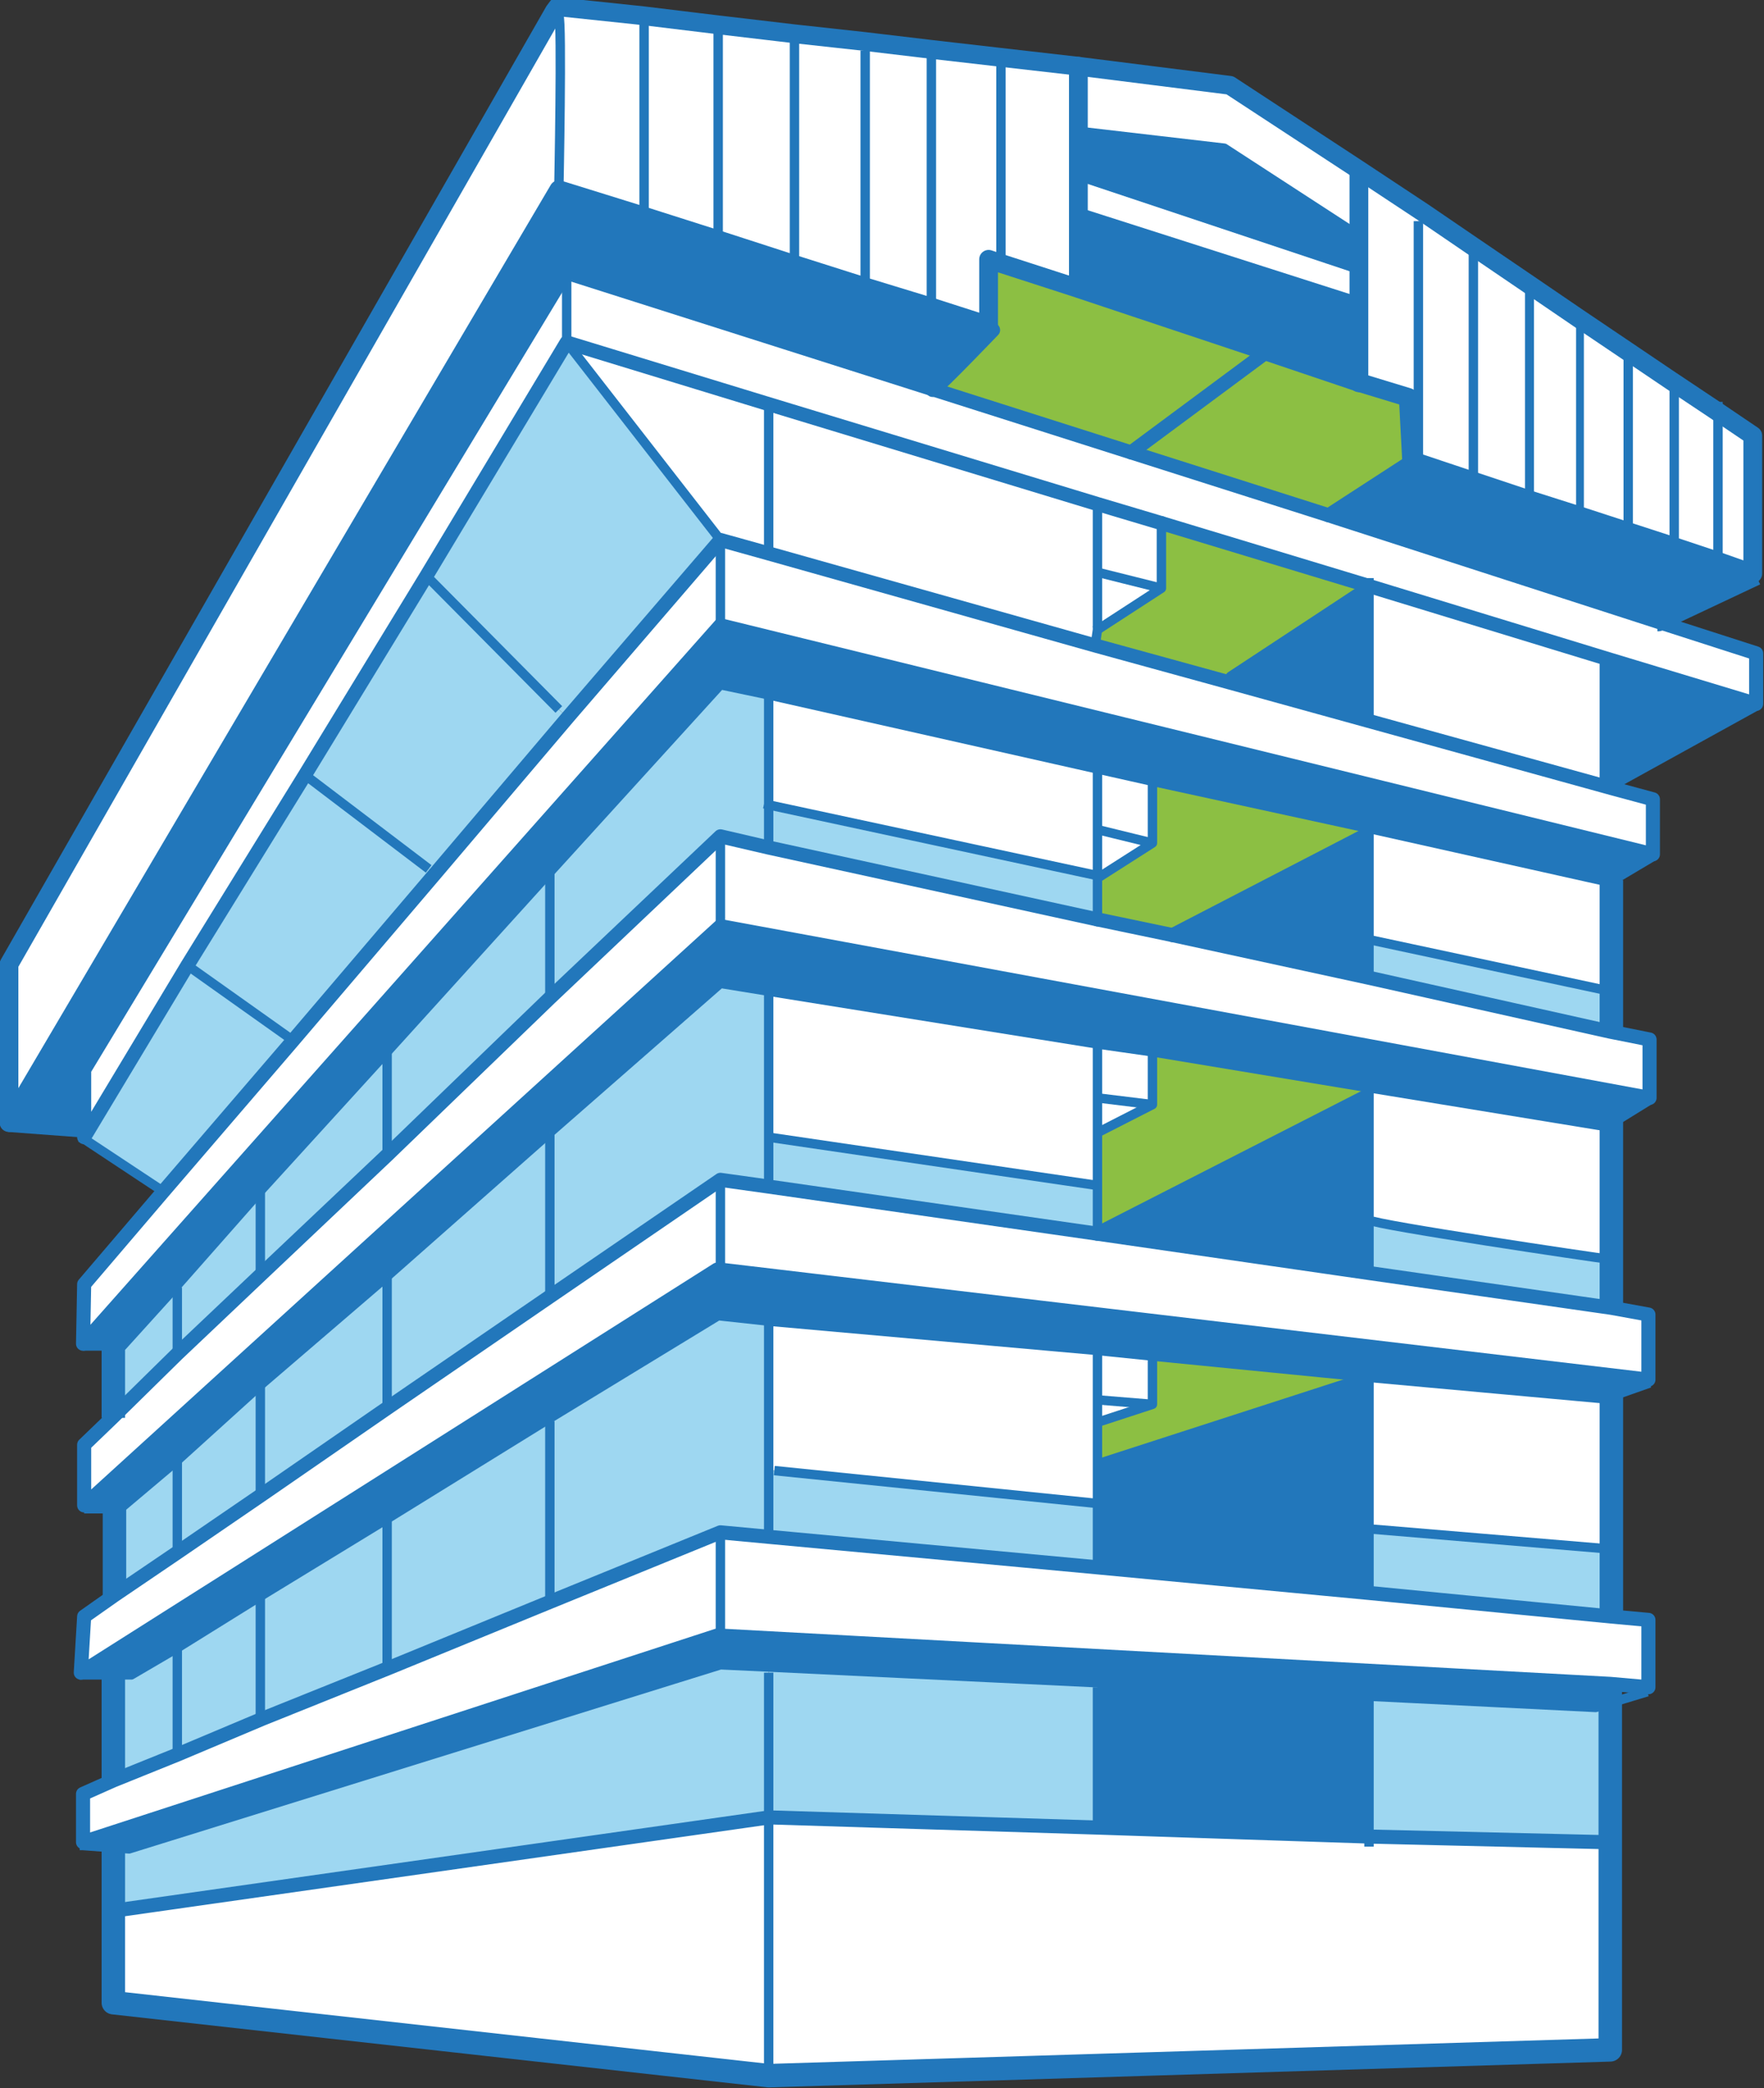 <?xml version="1.0" encoding="utf-8"?>
<!-- Generator: Adobe Illustrator 19.1.0, SVG Export Plug-In . SVG Version: 6.00 Build 0)  -->
<svg version="1.1" id="Layer_1" xmlns="http://www.w3.org/2000/svg" xmlns:xlink="http://www.w3.org/1999/xlink" x="0px" y="0px"
	 width="157.2px" height="186px" viewBox="0 0 157.2 186" enable-background="new 0 0 157.2 186" xml:space="preserve">
<rect x="0" y="0" width="157.2" height="186" fill="#333333" stroke="none"/>
<g>
	<g>
		<polygon fill="#2277BB" points="156.5,62.7 156.5,62.9 144,69.8 143.6,69.8 143.6,58.8 		"/>
		<polygon fill="#FFFFFF" points="97.8,44.9 68.5,36 50.5,30.5 50.5,24.7 50.3,24.5 50.5,24.3 83.2,34.7 100.8,40.3 118.4,45.9 
			147.8,55.4 156.5,58.2 156.5,62.7 143.6,58.8 122,52.2 103.5,46.6 103.5,46.6 		"/>
		<polygon fill="#FFFFFF" points="156.5,38.9 156.5,51.3 153.1,50.1 153.1,36.5 		"/>
		<polygon fill="#2277BB" points="136.3,44.6 140.8,46 145.1,47.5 149.2,48.8 153.1,50.1 156.5,51.3 147.8,55.4 118.4,45.9 
			125.8,41.1 126.4,41.4 131.3,42.9 		"/>
		<polygon fill="#FFFFFF" points="153.1,36.5 153.1,50.1 149.2,48.8 149.2,33.9 		"/>
		<polygon fill="#FFFFFF" points="149.2,33.9 149.2,48.8 145.1,47.5 145.1,31.2 		"/>
		<polygon fill="#FFFFFF" points="147.3,71.2 147.3,76.1 64.2,55.7 64.2,55.7 64.2,55.7 64.2,48.1 68.5,49.3 97.6,57.5 109.6,60.8 
			121.9,64.2 143.6,70.2 		"/>
		<polygon fill="#2277BB" points="143.6,78.5 143.5,78.6 122,73.8 102.7,69.6 97.8,68.5 68.5,61.9 64.2,61 49,77.7 34.5,93.7 
			23.2,106.1 15.7,114.6 10.9,119.9 10.1,119.9 7.4,119.9 7.4,119.7 64.2,55.7 64.2,55.7 147.3,76.1 147.3,76.3 		"/>
		<polygon fill="#2277BB" points="143.6,100.1 143.4,100.4 122,96.9 102.7,93.7 97.8,93 68.5,88.3 64.2,87.6 49,100.9 49,100.9 
			34.5,113.7 34.5,113.7 23.2,123.4 15.8,130.1 10.7,134.4 10.2,134.4 7.5,134.4 7.5,134.1 64.2,82.5 64.2,82.5 147,97.8 147,98 		
			"/>
		<polygon fill="#FFFFFF" points="68.5,75.5 97.8,81.9 97.8,81.9 104.5,83.3 122,87.1 143.5,91.9 147,92.6 147,97.8 64.2,82.5 
			64.2,82.5 64.2,82.5 64.2,74.5 		"/>
		<polygon fill="#2277BB" points="15.8,146.8 11.7,149.2 10.1,149.2 7.2,149.2 7.2,149 63.9,113.1 64.2,113.1 146.9,122.9 
			147,123.2 143.6,124.4 142.9,124.6 122,122.7 102.7,120.8 97.8,120.3 68.6,117.7 64,117.2 48.9,126.4 34.5,135.3 23.2,142.2 		"/>
		<polygon fill="#FFFFFF" points="146.9,117.1 146.9,122.9 64.2,113.1 64.2,113.1 64.2,105.1 68.5,105.7 97.8,109.9 122,113.4 
			143.6,116.5 143.6,116.5 		"/>
		<polygon fill="#FFFFFF" points="122,141.9 143.6,144 146.9,144.3 146.9,150.3 143.5,150 64.2,145.7 64.2,145.7 64.2,136.5 
			68.5,136.9 97.6,139.6 		"/>
		<polygon fill="#FFFFFF" points="145.1,31.2 145.1,47.5 140.8,46 140.8,45.9 140.8,28.3 		"/>
		<polygon fill="#9ED7F1" points="143.6,144 143.6,144 122,141.9 122,136.2 122.1,136.2 143.6,138 143.6,138 		"/>
		<polygon fill="#FFFFFF" points="143.6,124.4 143.6,138 143.6,138 122.1,136.2 122,136.2 122,122.9 122,122.7 142.9,124.6 		"/>
		<path fill="#9ED7F1" d="M143.6,112.2v4.3l0,0l-21.6-3.1v-0.3v-4.4h0.1C122.5,109.1,141.9,112,143.6,112.2z"/>
		<path fill="#FFFFFF" d="M143.6,100.1v12c-1.7-0.3-21.1-3.1-21.5-3.5H122V97.6v-0.9l21.4,3.4H143.6z"/>
		<polygon fill="#9ED7F1" points="143.6,88.3 143.6,91.5 143.5,91.9 122,87.1 122,87.1 122,83.7 143.5,88.3 		"/>
		<polygon fill="#FFFFFF" points="143.6,78.5 143.6,88.3 143.5,88.3 122,83.7 122,74.5 122,73.8 143.5,78.6 		"/>
		<polygon fill="#FFFFFF" points="143.6,69.8 143.6,70.2 143.6,70.2 121.9,64.2 122,63.9 122,52.7 122,52.2 143.6,58.8 		"/>
		<polygon fill="#2277BB" points="10.1,164.6 7.4,164.4 7.4,164.1 63.9,145.7 64.2,145.7 143.5,150 143.5,150.3 143.5,151.7 
			142.2,152.1 122,151.1 122,151.1 97.8,149.9 68.5,148.5 64.2,148.3 11.5,164.7 		"/>
		<polygon fill="#FFFFFF" points="122,163.6 143.1,164.1 143.5,164.1 143.5,182.6 68.5,184.9 68.5,161.9 68.8,161.9 97.8,162.8 		
			"/>
		<polygon fill="#9ED7F1" points="143.5,151.7 143.5,164.1 143.1,164.1 122,163.6 122,151.1 142.2,152.1 		"/>
		<polygon fill="#FFFFFF" points="140.8,28.3 140.8,45.9 140.8,46 136.3,44.6 136.3,25.3 		"/>
		<polygon fill="#FFFFFF" points="136.3,25.3 136.3,44.6 131.3,42.9 131.3,22.2 131.4,22.1 		"/>
		<polygon fill="#FFFFFF" points="127,19.1 131.4,22.1 131.3,22.2 131.3,42.9 126.4,41.4 126.4,41.1 126.4,19.7 		"/>
		<polygon fill="#FFFFFF" points="127,19.1 126.4,19.7 126.4,41.1 126.4,41.4 125.8,41.1 125.5,35.5 121.1,34.1 121.1,26.8 
			121.1,23.9 121.1,20.8 121.1,15.2 		"/>
		<polygon fill="#8CBF43" points="125.5,35.5 125.8,41.1 118.4,45.9 100.8,40.3 100.8,40.3 112.4,31.7 112.5,31.2 121.1,34.1 		"/>
		<polygon fill="#2277BB" points="122,151.1 122,163.6 97.8,162.8 97.8,162.5 97.8,150.3 97.8,149.9 		"/>
		<polygon fill="#2277BB" points="122,136.2 122,141.9 97.6,139.6 97.8,139.1 97.8,133.9 97.8,130.5 98.2,130.5 121.7,122.9 
			122,122.9 		"/>
		<polygon fill="#8CBF43" points="122,122.7 122,122.9 121.7,122.9 98.2,130.5 97.8,130.5 97.8,126.7 102.7,125.1 102.7,120.8 		"/>
		<polygon fill="#2277BB" points="122,108.7 122,113.1 122,113.4 97.8,109.9 121.5,97.8 122,97.8 		"/>
		<polygon fill="#8CBF43" points="97.8,105.6 97.8,100.9 102.7,98.4 102.7,93.7 122,96.9 122,97.8 121.5,97.8 97.8,109.9 		"/>
		<polygon fill="#2277BB" points="122,83.7 122,87.1 122,87.1 104.5,83.3 121.5,74.5 122,74.5 		"/>
		<polygon fill="#8CBF43" points="122,73.8 122,74.5 121.5,74.5 104.5,83.3 97.8,81.9 97.8,81.9 97.8,78 98,78.1 102.7,75.1 
			102.7,69.9 102.7,69.6 		"/>
		<polygon fill="#2277BB" points="122,52.7 122,63.9 121.9,64.2 109.6,60.8 109.8,60.4 121.5,52.7 		"/>
		<polygon fill="#8CBF43" points="122,52.2 122,52.7 121.5,52.7 109.8,60.4 109.6,60.8 97.6,57.5 97.8,56.1 103.5,52.4 103.5,46.6 
					"/>
		<path fill="#2277BB" d="M121.1,26.8v7.3l-8.6-2.9l-16.5-5.5l0.1-0.5c0-0.3,0-3,0-6.4l24.8,7.8h0.3V26.8z"/>
		<path fill="#FFFFFF" d="M121.1,23.9v2.9h-0.3l-24.8-7.8c0-1,0-2.1,0-3.3l0,0l24.8,8.2L121.1,23.9z"/>
		<path fill="#2277BB" d="M121.1,20.8v3.1h-0.3l-24.8-8.2l0,0c0-1.3,0-2.7,0-4l0,0l13,1.6l11.7,7.6H121.1z"/>
		<path fill="#FFFFFF" d="M121.1,15.2v5.6h-0.3l-11.7-7.6l-12.9-1.6l0,0c0-3.3,0-5.7,0-5.7l0,0l13.4,1.6L121.1,15.2z"/>
		<path fill="#8CBF43" d="M112.5,31.2l-0.1,0.5l-11.6,8.6v0.1l-17.6-5.7c0.8-0.7,5.3-5.3,5.3-5.3l-0.3-0.3v-5.9l0.9,0.3l6.8,2.2
			L112.5,31.2z"/>
		<polygon fill="#FFFFFF" points="103.5,46.6 103.5,52.4 97.9,51 97.8,51 97.8,44.9 		"/>
		<polygon fill="#FFFFFF" points="103.5,52.4 97.8,56.1 97.8,51 97.9,51 		"/>
		<polygon fill="#FFFFFF" points="102.7,69.6 102.7,69.9 102.7,75.1 97.8,73.9 97.8,68.5 		"/>
		<polygon fill="#FFFFFF" points="102.7,120.8 102.7,125.1 97.8,124.7 97.8,120.6 97.8,120.3 		"/>
		<polygon fill="#FFFFFF" points="102.7,93.7 102.7,98.4 97.8,97.8 97.8,97.8 97.8,93 		"/>
		<polygon fill="#FFFFFF" points="102.7,75.1 98,78.1 97.8,78 97.8,73.9 		"/>
		<polygon fill="#FFFFFF" points="102.7,98.4 97.8,100.9 97.8,97.8 97.8,97.8 		"/>
		<polygon fill="#FFFFFF" points="102.7,125.1 97.8,126.7 97.8,124.7 		"/>
		<polygon fill="#FFFFFF" points="97.8,124.7 97.8,126.7 97.8,130.5 97.8,133.9 97.5,133.9 69,131 68.5,131 68.5,118 68.6,117.7 
			97.8,120.3 97.8,120.6 		"/>
		<polygon fill="#9ED7F1" points="97.8,149.9 97.8,150.3 97.8,162.5 97.8,162.8 68.8,161.9 68.5,161.9 68.5,149 68.5,148.5 		"/>
		<polygon fill="#9ED7F1" points="97.8,133.9 97.8,139.1 97.6,139.6 68.5,136.9 68.5,131 69,131 97.5,133.9 		"/>
		<polygon fill="#9ED7F1" points="97.8,105.6 97.8,109.9 68.5,105.7 68.5,101.3 		"/>
		<polygon fill="#FFFFFF" points="97.8,100.9 97.8,105.6 68.5,101.3 68.5,88.3 97.8,93 97.8,97.8 		"/>
		<polygon fill="#9ED7F1" points="97.8,78 97.8,81.9 68.5,75.5 68.5,71.7 		"/>
		<polygon fill="#FFFFFF" points="97.8,73.9 97.8,78 68.5,71.7 68.5,61.9 97.8,68.5 		"/>
		<polygon fill="#FFFFFF" points="97.8,56.1 97.6,57.5 68.5,49.3 68.5,49 68.5,36 97.8,44.9 97.8,51 		"/>
		<path fill="#FFFFFF" d="M96.1,18.9c0,3.4,0,6.1,0,6.4l-0.1,0.4l-6.8-2.2V5.1l7,0.8l0,0c0,0,0,2.5,0,5.7c0,1.3,0,2.6,0,4
			C96.1,16.7,96.1,17.9,96.1,18.9z"/>
		<polygon fill="#FFFFFF" points="89.2,5.1 89.2,23.5 88.3,23.2 88.3,29.1 82.8,27.3 83,26.8 83,4.6 83,4.5 		"/>
		<path fill="#2277BB" d="M88.3,29.1l0.3,0.3c0,0-4.6,4.8-5.3,5.3L50.6,24.3l-0.1,0.3l-43,70.7v5.2L1,100l49-83.1l7.4,2.3l6.6,2.1
			l6.8,2.2l6.3,2l5.9,1.8L88.3,29.1z"/>
		<polygon fill="#FFFFFF" points="83,4.5 83,4.6 83,26.8 82.8,27.3 76.9,25.5 77.1,25.1 77.1,4.5 77.2,3.8 		"/>
		<polygon fill="#FFFFFF" points="77.2,3.8 77.1,4.5 77.1,25.1 76.9,25.5 70.7,23.5 70.8,23.2 70.8,3.2 70.8,3.1 		"/>
		<polygon fill="#FFFFFF" points="70.8,3.1 70.8,3.2 70.8,23.2 70.7,23.5 64,21.3 64,21.2 64,2.4 		"/>
		<polygon fill="#9ED7F1" points="68.6,117.7 68.5,118 68.5,131 68.5,136.9 64.2,136.5 49,142.7 49,126.6 48.9,126.4 64,117.2 		"/>
		<polygon fill="#9ED7F1" points="68.5,148.5 68.5,149 68.5,161.9 10.2,170.2 10.1,170.2 10.1,164.6 11.5,164.7 64.2,148.3 		"/>
		<polygon fill="#FFFFFF" points="68.5,161.9 68.5,184.9 10.1,178.4 10.1,170.2 10.2,170.2 		"/>
		<polygon fill="#9ED7F1" points="68.5,101.3 68.5,105.7 64.2,105.1 49,115.5 49,100.9 49,100.9 64.2,87.6 68.5,88.3 		"/>
		<polygon fill="#9ED7F1" points="68.5,71.7 68.5,75.5 64.2,74.5 49,88.9 49,77.7 64.2,61 68.5,61.9 		"/>
		<polygon fill="#FFFFFF" points="68.5,36 68.5,49 68.5,49.3 64.2,48.1 50.5,30.5 		"/>
		<polygon fill="#FFFFFF" points="10.1,126.2 15.8,120.6 23.4,113.4 34.5,102.9 49,88.9 64.2,74.5 64.2,82.5 64.2,82.5 7.5,134.1 
			7.5,128.7 		"/>
		<polygon fill="#FFFFFF" points="15.8,156.3 23.4,153.1 34.6,148.6 49,142.7 64.2,136.5 64.2,145.7 64.2,145.7 63.9,145.7 
			7.4,164.1 7.4,159.8 10.1,158.6 		"/>
		<polygon fill="#FFFFFF" points="64.2,105.1 64.2,113.1 64.2,113.1 63.9,113.1 7.2,149 7.5,144 10.2,142.1 15.8,138.3 23.4,133.1 
			34.7,125.3 49,115.5 		"/>
		<polygon fill="#FFFFFF" points="64.2,55.7 7.4,119.7 7.5,114.4 14.5,106.2 26.1,92.7 38.8,77.8 50.6,63.9 64.2,48.1 		"/>
		<polygon fill="#9ED7F1" points="50.5,30.5 64.2,48.1 50.6,63.9 49.8,63.2 38,51.3 		"/>
		<polygon fill="#FFFFFF" points="64,2.4 64,21.2 64,21.3 57.4,19.2 57.4,19.2 57.4,1.6 57.4,1.6 		"/>
		<path fill="#FFFFFF" d="M57.4,1.6L57.4,1.6v17.6l0,0L50,16.9c0,0,0.3-15,0-15.5l-0.3-0.1L50,0.8L57.4,1.6z"/>
		<polygon fill="#9ED7F1" points="50.6,63.9 38.8,77.8 38.2,77.4 27.4,69.2 27.2,69 38,51.3 49.8,63.2 		"/>
		<polygon fill="#FFFFFF" points="50.5,24.7 50.5,30.5 38,51.3 27.2,69 16.7,86 7.5,101.3 7.5,100.5 7.5,95.3 50.3,24.5 		"/>
		<path fill="#FFFFFF" d="M49.8,1.4c0.3,0.5,0,15.5,0,15.5L0.8,100c0-0.4,0-13.9,0-13.9L49.6,1.1L49.8,1.4z"/>
		<polygon fill="#9ED7F1" points="49,126.6 49,142.7 34.6,148.6 34.5,148.3 34.5,135.3 48.9,126.4 		"/>
		<polygon fill="#9ED7F1" points="49,100.9 49,115.5 34.7,125.3 34.5,125 34.5,113.7 34.5,113.7 		"/>
		<polygon fill="#9ED7F1" points="49,77.7 49,88.9 34.5,102.9 34.5,93.7 		"/>
		<polygon fill="#9ED7F1" points="38.8,77.8 26.1,92.7 26,92.6 16.7,86 27.2,69 27.4,69.2 38.2,77.4 		"/>
		<polygon fill="#9ED7F1" points="34.7,125.3 23.4,133.1 23.2,133 23.2,123.4 34.5,113.7 34.5,125 		"/>
		<polygon fill="#9ED7F1" points="34.5,148.3 34.6,148.6 23.4,153.1 23.2,153 23.2,142.2 23.2,142.2 34.5,135.3 		"/>
		<polygon fill="#9ED7F1" points="34.5,93.7 34.5,102.9 23.4,113.4 23.2,113.4 23.2,106.1 23.2,106.1 		"/>
		<polygon fill="#9ED7F1" points="26.1,92.7 14.5,106.2 14.5,106.1 7.4,101.4 7.5,101.3 16.7,86 26,92.6 		"/>
		<polygon fill="#9ED7F1" points="23.2,133 23.4,133.1 15.8,138.3 15.8,138.2 15.8,130.1 23.2,123.4 		"/>
		<polygon fill="#9ED7F1" points="23.2,153 23.4,153.1 15.8,156.3 15.8,146.8 23.2,142.2 23.2,142.2 		"/>
		<polygon fill="#9ED7F1" points="23.4,113.4 15.8,120.6 15.8,120.6 15.8,114.7 15.7,114.6 23.2,106.1 23.2,106.1 23.2,113.4 		"/>
		<polygon fill="#9ED7F1" points="15.8,120.6 15.8,120.6 10.1,126.2 10.1,119.9 10.9,119.9 15.7,114.6 15.8,114.7 		"/>
		<polygon fill="#9ED7F1" points="15.8,138.3 10.2,142.1 10.2,142.1 10.2,134.4 10.7,134.4 15.8,130.1 15.8,138.2 		"/>
		<polygon fill="#9ED7F1" points="15.8,146.8 15.8,156.3 10.1,158.6 10.1,158.6 10.1,149.2 11.7,149.2 		"/>
	</g>
	<g>
		
			<polygon fill="none" stroke="#2277BB" stroke-width="1.255" stroke-linecap="round" stroke-linejoin="round" stroke-miterlimit="10" points="
			147.3,76.1 147.3,71.2 143.6,70.2 121.9,64.2 109.6,60.8 97.6,57.5 68.5,49.3 64.2,48.1 50.6,63.9 38.8,77.8 26.1,92.7 
			14.5,106.2 7.5,114.4 7.4,119.7 64.2,55.7 64.2,55.7 		"/>
		
			<polyline fill="none" stroke="#2277BB" stroke-width="1.255" stroke-linecap="round" stroke-linejoin="round" stroke-miterlimit="10" points="
			97.8,81.9 104.5,83.3 122,87.1 143.5,91.9 147,92.6 147,97.8 64.2,82.5 64.2,82.5 7.5,134.1 7.5,128.7 10.1,126.2 15.8,120.6 
			23.4,113.4 34.5,102.9 49,88.9 64.2,74.5 68.5,75.5 97.8,81.9 		"/>
		
			<polygon fill="none" stroke="#2277BB" stroke-width="1.255" stroke-linecap="round" stroke-linejoin="round" stroke-miterlimit="10" points="
			7.2,149 7.5,144 10.2,142.1 15.8,138.3 23.4,133.1 34.7,125.3 49,115.5 64.2,105.1 68.5,105.7 97.8,109.9 122,113.4 143.6,116.5 
			143.6,116.5 146.9,117.1 146.9,122.9 64.2,113.1 63.9,113.1 		"/>
		
			<polygon fill="none" stroke="#2277BB" stroke-width="1.255" stroke-linecap="round" stroke-linejoin="round" stroke-miterlimit="10" points="
			7.4,164.1 7.4,159.8 10.1,158.6 15.8,156.3 23.4,153.1 34.6,148.6 49,142.7 64.2,136.5 68.5,136.9 97.6,139.6 122,141.9 
			143.6,144 146.9,144.3 146.9,150.3 143.5,150 64.2,145.7 63.9,145.7 		"/>
		<polyline fill="none" stroke="#2277BB" stroke-width="0.837" stroke-linejoin="round" stroke-miterlimit="10" points="7.1,149.2 
			7.2,149.2 10.1,149.2 11.7,149.2 15.8,146.8 23.2,142.2 34.5,135.3 48.9,126.4 64,117.2 68.6,117.7 97.8,120.3 102.7,120.8 
			122,122.7 142.9,124.6 143.6,124.4 147,123.2 		"/>
		<polyline fill="none" stroke="#2277BB" stroke-width="0.837" stroke-linejoin="round" stroke-miterlimit="10" points="49,100.9 
			64.2,87.6 68.5,88.3 97.8,93 102.7,93.7 122,96.9 143.4,100.4 143.6,100.1 147,98 		"/>
		
			<line fill="none" stroke="#2277BB" stroke-width="0.837" stroke-linejoin="round" stroke-miterlimit="10" x1="34.5" y1="113.7" x2="49" y2="100.9"/>
		<polyline fill="none" stroke="#2277BB" stroke-width="0.837" stroke-linejoin="round" stroke-miterlimit="10" points="7.5,134.4 
			10.2,134.4 10.7,134.4 15.8,130.1 23.2,123.4 34.5,113.7 		"/>
		<polyline fill="none" stroke="#2277BB" stroke-width="0.837" stroke-linejoin="round" stroke-miterlimit="10" points="
			147.3,76.3 143.6,78.5 143.5,78.6 122,73.8 102.7,69.6 97.8,68.5 68.5,61.9 64.2,61 49,77.7 34.5,93.7 23.2,106.1 15.7,114.6 
			10.9,119.9 10.1,119.9 7.4,119.9 		"/>
		
			<polyline fill="none" stroke="#2277BB" stroke-width="1.255" stroke-linecap="round" stroke-linejoin="round" stroke-miterlimit="10" points="
			103.5,46.6 97.8,44.9 68.5,36 50.5,30.5 38,51.3 27.2,69 16.7,86 7.5,101.3 7.5,100.5 7.5,95.3 50.3,24.5 50.5,24.3 83.2,34.7 
			100.8,40.3 118.4,45.9 147.8,55.4 156.5,58.2 156.5,62.7 143.6,58.8 122,52.2 103.5,46.6 		"/>
		<polyline fill="none" stroke="#2277BB" stroke-width="2.092" stroke-linejoin="round" stroke-miterlimit="10" points="
			10.1,164.4 10.1,164.6 10.1,170.2 10.1,178.4 68.5,184.9 143.5,182.6 143.5,164.1 143.5,151.7 143.5,150.3 		"/>
		<polyline fill="none" stroke="#2277BB" stroke-width="2.092" stroke-linejoin="round" stroke-miterlimit="10" points="143.6,144 
			143.6,138 143.6,124.4 		"/>
		<polyline fill="none" stroke="#2277BB" stroke-width="2.092" stroke-linejoin="round" stroke-miterlimit="10" points="
			143.6,116.5 143.6,112.2 143.6,100.1 143.6,99.7 		"/>
		<polyline fill="none" stroke="#2277BB" stroke-width="2.092" stroke-linejoin="round" stroke-miterlimit="10" points="
			143.6,91.5 143.6,88.3 143.6,78.5 143.6,78.4 		"/>
		<polyline fill="none" stroke="#2277BB" stroke-width="2.092" stroke-linejoin="round" stroke-miterlimit="10" points="
			143.6,70.2 143.6,69.8 143.6,58.8 143.6,58.7 		"/>
		
			<path fill="none" stroke="#2277BB" stroke-width="1.673" stroke-linecap="round" stroke-linejoin="round" stroke-miterlimit="10" d="
			M0.8,100L0.8,100l49-83.1l7.4,2.3l6.6,2.1l6.8,2.2l6.3,2l5.9,1.8l5.3,1.7v-5.9l0.9,0.3l6.8,2.2l16.5,5.5l8.6,2.9l4.6,1.4l0.3,5.7
			l0.5,0.1l4.8,1.6l5.1,1.7l4.4,1.4l4.3,1.4l4,1.3l3.9,1.3l3.4,1.2V38.8l-3.4-2.3l-3.9-2.6l-4-2.7l-4.3-2.9l-4.4-3l-5-3.4l-4.4-3
			l-5.9-3.9l-11.3-7.4L96.1,5.9l-7-0.8l-6.1-0.7l-5.9-0.7l-6.4-0.7l-6.8-0.8l-6.6-0.8l-7.6-0.8l-0.3,0.4L0.8,85.9
			C0.8,85.9,0.8,99.6,0.8,100"/>
		<polyline fill="none" stroke="#2277BB" stroke-width="0.837" stroke-linejoin="round" stroke-miterlimit="10" points="122,151.1 
			142.2,152.1 143.5,151.7 146.8,150.7 		"/>
		<polyline fill="none" stroke="#2277BB" stroke-width="0.837" stroke-linejoin="round" stroke-miterlimit="10" points="7.1,164.4 
			7.4,164.4 10.1,164.6 11.5,164.7 64.2,148.3 68.5,148.5 97.8,149.9 122,151.1 		"/>
		<polyline fill="none" stroke="#2277BB" stroke-width="0.837" stroke-linejoin="round" stroke-miterlimit="10" points="68.5,75.6 
			68.5,75.5 68.5,71.7 68.5,61.9 		"/>
		<polyline fill="none" stroke="#2277BB" stroke-width="0.837" stroke-linejoin="round" stroke-miterlimit="10" points="68.5,49 
			68.5,36 68.5,35.8 		"/>
		<polyline fill="none" stroke="#2277BB" stroke-width="0.837" stroke-linejoin="round" stroke-miterlimit="10" points="97.8,81.9 
			97.8,78 97.8,73.9 97.8,68.5 		"/>
		
			<line fill="none" stroke="#2277BB" stroke-width="1.255" stroke-linecap="round" stroke-linejoin="round" stroke-miterlimit="10" x1="97.8" y1="81.9" x2="97.8" y2="81.9"/>
		<polyline fill="none" stroke="#2277BB" stroke-width="0.837" stroke-linejoin="round" stroke-miterlimit="10" points="97.6,57.5 
			97.8,56.1 97.8,51 97.8,44.9 97.8,44.6 		"/>
		<polyline fill="none" stroke="#2277BB" stroke-width="0.837" stroke-linejoin="round" stroke-miterlimit="10" points="122,87.1 
			122,83.7 122,74.5 122,73.8 		"/>
		<polyline fill="none" stroke="#2277BB" stroke-width="0.837" stroke-linejoin="round" stroke-miterlimit="10" points="122,63.9 
			122,52.7 122,52.2 122,51.5 		"/>
		<polyline fill="none" stroke="#2277BB" stroke-width="0.837" stroke-linejoin="round" stroke-miterlimit="10" points="122,113.1 
			122,108.7 122,97.8 122,96.9 122,96.9 		"/>
		<polyline fill="none" stroke="#2277BB" stroke-width="0.837" stroke-linejoin="round" stroke-miterlimit="10" points="122,141.9 
			122,141.9 122,136.2 122,122.9 122,122.7 		"/>
		<polyline fill="none" stroke="#2277BB" stroke-width="0.837" stroke-linejoin="round" stroke-miterlimit="10" points="122,164.5 
			122,163.6 122,151.1 122,151.1 		"/>
		<polyline fill="none" stroke="#2277BB" stroke-width="0.837" stroke-linejoin="round" stroke-miterlimit="10" points="
			97.8,109.9 97.8,105.6 97.8,100.9 97.8,97.8 97.8,93 97.8,93 		"/>
		<polyline fill="none" stroke="#2277BB" stroke-width="0.837" stroke-linejoin="round" stroke-miterlimit="10" points="
			97.8,139.1 97.8,133.9 97.8,130.5 97.8,126.7 97.8,124.7 97.8,120.6 		"/>
		
			<line fill="none" stroke="#2277BB" stroke-width="0.837" stroke-linejoin="round" stroke-miterlimit="10" x1="97.8" y1="162.5" x2="97.8" y2="150.3"/>
		<polyline fill="none" stroke="#2277BB" stroke-width="0.837" stroke-linejoin="round" stroke-miterlimit="10" points="
			68.5,105.7 68.5,101.3 68.5,88.3 		"/>
		<polyline fill="none" stroke="#2277BB" stroke-width="0.837" stroke-linejoin="round" stroke-miterlimit="10" points="
			68.5,136.9 68.5,131 68.5,118 		"/>
		<polyline fill="none" stroke="#2277BB" stroke-width="0.837" stroke-linejoin="round" stroke-miterlimit="10" points="
			68.5,184.9 68.5,161.9 68.5,149 		"/>
		<polyline fill="none" stroke="#2277BB" stroke-width="0.837" stroke-linejoin="round" stroke-miterlimit="10" points="7.1,101.3 
			7.4,101.4 14.5,106.1 		"/>
		
			<line fill="none" stroke="#2277BB" stroke-width="0.837" stroke-linejoin="round" stroke-miterlimit="10" x1="27.4" y1="69.2" x2="38.2" y2="77.4"/>
		
			<line fill="none" stroke="#2277BB" stroke-width="0.837" stroke-linejoin="round" stroke-miterlimit="10" x1="38" y1="51.3" x2="49.8" y2="63.2"/>
		
			<line fill="none" stroke="#2277BB" stroke-width="0.837" stroke-linejoin="round" stroke-miterlimit="10" x1="16.7" y1="86" x2="26" y2="92.6"/>
		
			<line fill="none" stroke="#2277BB" stroke-width="0.837" stroke-linejoin="round" stroke-miterlimit="10" x1="144" y1="69.8" x2="156.5" y2="62.9"/>
		<polyline fill="none" stroke="#2277BB" stroke-width="1.673" stroke-linejoin="round" stroke-miterlimit="10" points="
			147.7,55.4 147.8,55.4 156.5,51.3 		"/>
		<path fill="none" stroke="#2277BB" stroke-width="0.837" stroke-linejoin="round" stroke-miterlimit="10" d="M49.8,1.4
			c0.3,0.5,0,15.5,0,15.5"/>
		<polyline fill="none" stroke="#2277BB" stroke-width="0.837" stroke-linejoin="round" stroke-miterlimit="10" points="50.5,24.7 
			50.5,30.5 64.2,48.1 64.2,55.7 		"/>
		
			<polyline fill="none" stroke="#2277BB" stroke-width="1.255" stroke-linecap="round" stroke-linejoin="round" stroke-miterlimit="10" points="
			10.2,170.2 68.5,161.9 68.8,161.9 97.8,162.8 122,163.6 143.1,164.1 		"/>
		
			<line fill="none" stroke="#2277BB" stroke-width="1.255" stroke-linecap="round" stroke-linejoin="round" stroke-miterlimit="10" x1="121.7" y1="122.9" x2="98.2" y2="130.5"/>
		
			<line fill="none" stroke="#2277BB" stroke-width="1.255" stroke-linecap="round" stroke-linejoin="round" stroke-miterlimit="10" x1="121.5" y1="97.8" x2="97.8" y2="109.9"/>
		
			<line fill="none" stroke="#2277BB" stroke-width="1.255" stroke-linecap="round" stroke-linejoin="round" stroke-miterlimit="10" x1="121.5" y1="74.5" x2="104.5" y2="83.3"/>
		
			<line fill="none" stroke="#2277BB" stroke-width="1.255" stroke-linecap="round" stroke-linejoin="round" stroke-miterlimit="10" x1="121.5" y1="52.7" x2="109.8" y2="60.4"/>
		<polyline fill="none" stroke="#2277BB" stroke-width="0.837" stroke-linejoin="round" stroke-miterlimit="10" points="
			103.5,46.6 103.5,52.4 97.8,56.1 97.5,56.2 		"/>
		
			<line fill="none" stroke="#2277BB" stroke-width="1.255" stroke-linecap="round" stroke-linejoin="round" stroke-miterlimit="10" x1="103.5" y1="46.6" x2="103.5" y2="46.6"/>
		<polyline fill="none" stroke="#2277BB" stroke-width="0.837" stroke-linejoin="round" stroke-miterlimit="10" points="
			102.7,75.1 97.8,73.9 97.5,73.9 		"/>
		
			<line fill="none" stroke="#2277BB" stroke-width="0.837" stroke-linejoin="round" stroke-miterlimit="10" x1="103.5" y1="52.4" x2="97.9" y2="51"/>
		<polyline fill="none" stroke="#2277BB" stroke-width="0.837" stroke-linejoin="round" stroke-miterlimit="10" points="
			102.7,93.7 102.7,98.4 97.8,100.9 		"/>
		
			<line fill="none" stroke="#2277BB" stroke-width="0.837" stroke-linejoin="round" stroke-miterlimit="10" x1="102.7" y1="98.4" x2="97.8" y2="97.8"/>
		<polyline fill="none" stroke="#2277BB" stroke-width="0.837" stroke-linejoin="round" stroke-miterlimit="10" points="68.1,71.6 
			68.5,71.7 97.8,78 98,78.1 102.7,75.1 102.7,69.9 		"/>
		
			<line fill="none" stroke="#2277BB" stroke-width="0.837" stroke-linejoin="round" stroke-miterlimit="10" x1="122" y1="83.7" x2="143.5" y2="88.3"/>
		<polyline fill="none" stroke="#2277BB" stroke-width="0.837" stroke-linejoin="round" stroke-miterlimit="10" points="
			68.5,101.3 97.8,105.6 97.8,105.7 		"/>
		<path fill="none" stroke="#2277BB" stroke-width="0.837" stroke-linejoin="round" stroke-miterlimit="10" d="M122.1,108.7
			c0.4,0.4,19.8,3.3,21.5,3.5c0.1,0,0.1,0,0.1,0"/>
		
			<line fill="none" stroke="#2277BB" stroke-width="0.837" stroke-linejoin="round" stroke-miterlimit="10" x1="69" y1="131" x2="97.5" y2="133.9"/>
		
			<line fill="none" stroke="#2277BB" stroke-width="0.837" stroke-linejoin="round" stroke-miterlimit="10" x1="122.1" y1="136.2" x2="143.6" y2="138"/>
		<polyline fill="none" stroke="#2277BB" stroke-width="0.837" stroke-linejoin="round" stroke-miterlimit="10" points="
			102.7,120.8 102.7,125.1 97.8,126.7 		"/>
		<polyline fill="none" stroke="#2277BB" stroke-width="0.837" stroke-linejoin="round" stroke-miterlimit="10" points="
			102.7,125.1 97.8,124.7 97.5,124.7 		"/>
		
			<path fill="none" stroke="#2277BB" stroke-width="1.673" stroke-linecap="round" stroke-linejoin="round" stroke-miterlimit="10" d="
			M96.1,5.9c0,0,0,2.5,0,5.7c0,1.3,0,2.6,0,4c0,1,0,2.2,0,3.3c0,3.4,0,6.1,0,6.4"/>
		
			<polyline fill="none" stroke="#2277BB" stroke-width="1.673" stroke-linecap="round" stroke-linejoin="round" stroke-miterlimit="10" points="
			121.1,34.1 121.1,26.8 121.1,23.9 121.1,20.8 121.1,15.2 		"/>
		
			<path fill="none" stroke="#2277BB" stroke-width="1.255" stroke-linecap="round" stroke-linejoin="round" stroke-miterlimit="10" d="
			M88.5,29.4c0,0-4.6,4.8-5.3,5.3c-0.1,0-0.1,0.1-0.1,0"/>
		
			<line fill="none" stroke="#2277BB" stroke-width="1.255" stroke-linecap="round" stroke-linejoin="round" stroke-miterlimit="10" x1="125.8" y1="41.1" x2="118.4" y2="45.9"/>
		
			<line fill="none" stroke="#2277BB" stroke-width="1.255" stroke-linecap="round" stroke-linejoin="round" stroke-miterlimit="10" x1="112.4" y1="31.7" x2="100.8" y2="40.3"/>
		
			<line fill="none" stroke="#2277BB" stroke-width="0.837" stroke-linejoin="round" stroke-miterlimit="10" x1="57.4" y1="1.6" x2="57.4" y2="19.2"/>
		<polyline fill="none" stroke="#2277BB" stroke-width="0.837" stroke-linejoin="round" stroke-miterlimit="10" points="64,2.3 
			64,2.4 64,21.2 		"/>
		
			<line fill="none" stroke="#2277BB" stroke-width="0.837" stroke-linejoin="round" stroke-miterlimit="10" x1="70.8" y1="3.2" x2="70.8" y2="23.2"/>
		
			<line fill="none" stroke="#2277BB" stroke-width="0.837" stroke-linejoin="round" stroke-miterlimit="10" x1="77.1" y1="4.5" x2="77.1" y2="25.1"/>
		
			<line fill="none" stroke="#2277BB" stroke-width="0.837" stroke-linejoin="round" stroke-miterlimit="10" x1="83" y1="4.6" x2="83" y2="26.8"/>
		<polyline fill="none" stroke="#2277BB" stroke-width="0.837" stroke-linejoin="round" stroke-miterlimit="10" points="89.2,5.1 
			89.2,5.1 89.2,23.5 		"/>
		
			<line fill="none" stroke="#2277BB" stroke-width="0.837" stroke-linejoin="round" stroke-miterlimit="10" x1="126.4" y1="19.7" x2="126.4" y2="41.1"/>
		<polyline fill="none" stroke="#2277BB" stroke-width="0.837" stroke-linejoin="round" stroke-miterlimit="10" points="
			131.3,22.2 131.3,42.9 131.3,43.7 		"/>
		<polyline fill="none" stroke="#2277BB" stroke-width="0.797" stroke-linejoin="round" stroke-miterlimit="10" points="
			136.3,24.8 136.3,25.3 136.3,44.6 136.3,45.3 		"/>
		<polyline fill="none" stroke="#2277BB" stroke-width="0.697" stroke-linejoin="round" stroke-miterlimit="10" points="
			140.8,28.1 140.8,28.3 140.8,45.9 		"/>
		<polyline fill="none" stroke="#2277BB" stroke-width="0.837" stroke-linejoin="round" stroke-miterlimit="10" points="
			145.1,31.2 145.1,31.2 145.1,47.5 145.1,47.9 		"/>
		<polyline fill="none" stroke="#2277BB" stroke-width="0.837" stroke-linejoin="round" stroke-miterlimit="10" points="
			149.2,33.4 149.2,33.9 149.2,48.8 149.2,49.3 		"/>
		<polyline fill="none" stroke="#2277BB" stroke-width="0.837" stroke-linejoin="round" stroke-miterlimit="10" points="
			153.1,35.8 153.1,36.5 153.1,50.1 153.1,50.1 		"/>
		<polyline fill="none" stroke="#2277BB" stroke-width="0.837" stroke-linejoin="round" stroke-miterlimit="10" points="96.2,11.7 
			109.1,13.2 120.8,20.8 		"/>
		
			<line fill="none" stroke="#2277BB" stroke-width="0.837" stroke-linejoin="round" stroke-miterlimit="10" x1="120.8" y1="23.9" x2="96.2" y2="15.7"/>
		
			<line fill="none" stroke="#2277BB" stroke-width="0.837" stroke-linejoin="round" stroke-miterlimit="10" x1="96.1" y1="18.9" x2="120.8" y2="26.8"/>
		
			<line fill="none" stroke="#2277BB" stroke-width="1.673" stroke-linejoin="round" stroke-miterlimit="10" x1="0.8" y1="100" x2="7.5" y2="100.5"/>
		
			<line fill="none" stroke="#2277BB" stroke-width="2.092" stroke-linejoin="round" stroke-miterlimit="10" x1="10.1" y1="158.6" x2="10.1" y2="149.2"/>
		
			<line fill="none" stroke="#2277BB" stroke-width="2.092" stroke-linejoin="round" stroke-miterlimit="10" x1="10.2" y1="142.1" x2="10.2" y2="134.4"/>
		<polyline fill="none" stroke="#2277BB" stroke-width="2.092" stroke-linejoin="round" stroke-miterlimit="10" points="
			10.1,126.3 10.1,126.2 10.1,119.9 10.1,119.8 		"/>
		
			<line fill="none" stroke="#2277BB" stroke-width="0.837" stroke-linejoin="round" stroke-miterlimit="10" x1="64.2" y1="74.5" x2="64.2" y2="82.5"/>
		
			<line fill="none" stroke="#2277BB" stroke-width="0.837" stroke-linejoin="round" stroke-miterlimit="10" x1="64.2" y1="105.1" x2="64.2" y2="113.1"/>
		
			<line fill="none" stroke="#2277BB" stroke-width="0.837" stroke-linejoin="round" stroke-miterlimit="10" x1="64.2" y1="136.5" x2="64.2" y2="145.7"/>
		
			<line fill="none" stroke="#2277BB" stroke-width="0.837" stroke-linejoin="round" stroke-miterlimit="10" x1="49" y1="126.6" x2="49" y2="142.7"/>
		<polyline fill="none" stroke="#2277BB" stroke-width="0.837" stroke-linejoin="round" stroke-miterlimit="10" points="49,100.9 
			49,100.9 49,115.5 		"/>
		<polyline fill="none" stroke="#2277BB" stroke-width="0.837" stroke-linejoin="round" stroke-miterlimit="10" points="
			34.5,113.7 34.5,113.7 34.5,125 		"/>
		<polyline fill="none" stroke="#2277BB" stroke-width="0.837" stroke-linejoin="round" stroke-miterlimit="10" points="34.5,93.7 
			34.5,102.9 34.5,102.9 		"/>
		<polyline fill="none" stroke="#2277BB" stroke-width="0.837" stroke-linejoin="round" stroke-miterlimit="10" points="
			34.5,135.2 34.5,135.3 34.5,148.3 		"/>
		
			<line fill="none" stroke="#2277BB" stroke-width="0.837" stroke-linejoin="round" stroke-miterlimit="10" x1="23.2" y1="123.4" x2="23.2" y2="133"/>
		
			<line fill="none" stroke="#2277BB" stroke-width="0.837" stroke-linejoin="round" stroke-miterlimit="10" x1="23.2" y1="106.1" x2="23.2" y2="113.4"/>
		
			<line fill="none" stroke="#2277BB" stroke-width="0.837" stroke-linejoin="round" stroke-miterlimit="10" x1="23.2" y1="142.2" x2="23.2" y2="153"/>
		<polyline fill="none" stroke="#2277BB" stroke-width="0.837" stroke-linejoin="round" stroke-miterlimit="10" points="
			15.8,129.7 15.8,130.1 15.8,138.2 		"/>
		
			<line fill="none" stroke="#2277BB" stroke-width="0.837" stroke-linejoin="round" stroke-miterlimit="10" x1="15.8" y1="114.7" x2="15.8" y2="120.6"/>
		<polyline fill="none" stroke="#2277BB" stroke-width="0.837" stroke-linejoin="round" stroke-miterlimit="10" points="
			15.8,146.2 15.8,146.8 15.8,156.3 15.8,156.4 		"/>
		<polyline fill="none" stroke="#2277BB" stroke-width="0.837" stroke-linejoin="round" stroke-miterlimit="10" points="49,77.7 
			49,88.9 49,89.3 		"/>
	</g>
</g>
<g>
</g>
<g>
</g>
<g>
</g>
<g>
</g>
<g>
</g>
<g>
</g>
</svg>

